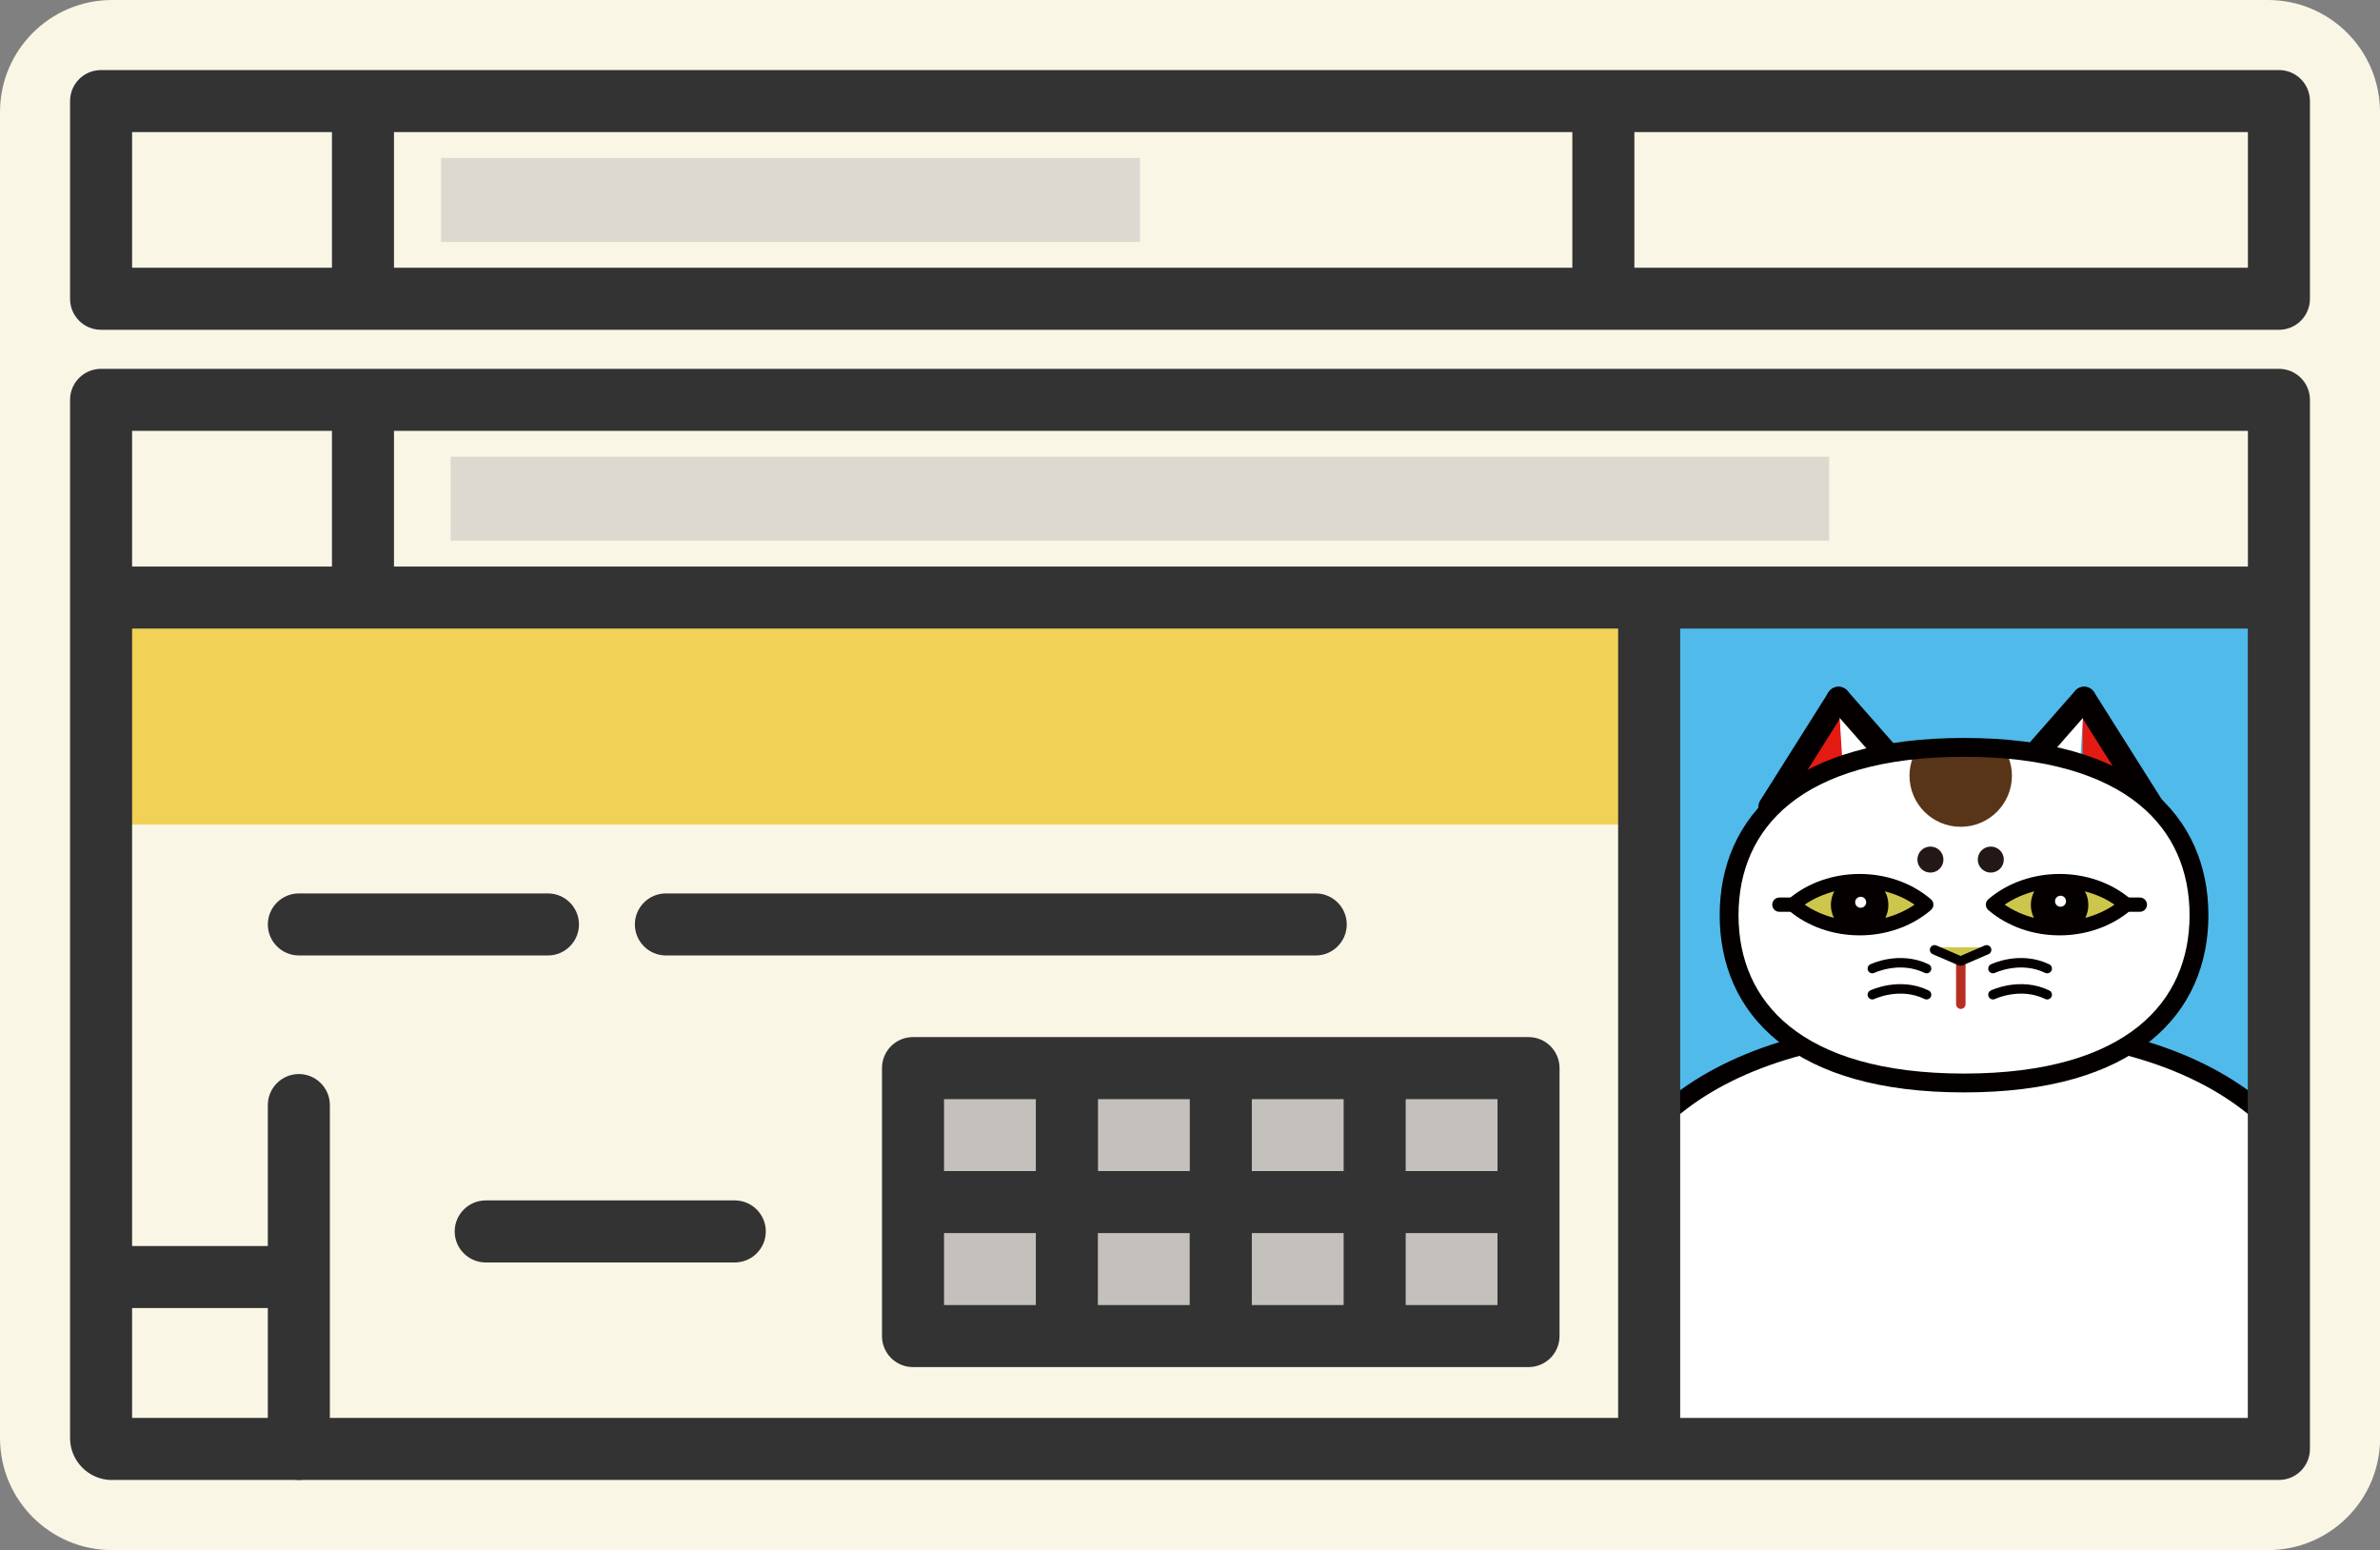 <svg xmlns="http://www.w3.org/2000/svg" xmlns:xlink="http://www.w3.org/1999/xlink" viewBox="0 0 228.64 148.89">
  <rect x="0" y="0" width="228.64" height="148.89" fill="#808080" stroke="none"/>
  <defs>
    <style>
      .cls-1, .cls-2, .cls-3, .cls-4, .cls-5, .cls-6, .cls-7, .cls-8 {
        stroke-linecap: round;
        stroke-linejoin: round;
      }

      .cls-1, .cls-2, .cls-3, .cls-4, .cls-5, .cls-6, .cls-8 {
        stroke: #040000;
      }

      .cls-1, .cls-3, .cls-5, .cls-9, .cls-7 {
        fill: #fff;
      }

      .cls-1, .cls-8 {
        stroke-width: 1.37px;
      }

      .cls-10 {
        fill: #583518;
      }

      .cls-11 {
        fill: #faf6e5;
      }

      .cls-11, .cls-12, .cls-13, .cls-14, .cls-15, .cls-16 {
        fill-rule: evenodd;
      }

      .cls-2, .cls-4, .cls-6, .cls-17 {
        fill: none;
      }

      .cls-2, .cls-7 {
        stroke-width: .91px;
      }

      .cls-3, .cls-6 {
        stroke-width: 1.81px;
      }

      .cls-12 {
        fill: #dcd9d0;
      }

      .cls-4, .cls-5 {
        stroke-width: 2.28px;
      }

      .cls-13 {
        fill: #f1d256;
      }

      .cls-18 {
        fill: #040000;
      }

      .cls-19, .cls-8 {
        fill: #cdc64c;
      }

      .cls-14 {
        fill: #c4c0bc;
      }

      .cls-20 {
        clip-path: url(#clippath-1);
      }

      .cls-21 {
        fill: #231815;
      }

      .cls-17 {
        clip-rule: evenodd;
      }

      .cls-22 {
        fill: #e31b13;
      }

      .cls-7 {
        stroke: #b82f22;
      }

      .cls-15 {
        fill: #333;
      }

      .cls-23 {
        clip-path: url(#clippath);
      }

      .cls-16 {
        fill: #50baeb;
      }
    </style>
    <clipPath id="clippath">
      <polygon class="cls-17" points="218.93 57.4 158.43 57.4 158.43 139.18 218.93 139.18 218.93 57.4 218.93 57.4"/>
    </clipPath>
    <clipPath id="clippath-1">
      <path class="cls-3" d="M211.25,87.91c0,8.9-6.5,16.12-22.57,16.12s-22.57-7.22-22.57-16.12,6.5-16.12,22.57-16.12,22.57,7.22,22.57,16.12Z"/>
    </clipPath>
  </defs>
  <g>
    <g>
      <path class="cls-11" d="M228.64,10.77c0-5.95-4.82-10.77-10.77-10.77H10.77C4.82,0,0,4.82,0,10.77v127.36c0,5.95,4.82,10.77,10.77,10.77h207.11c5.95,0,10.77-4.82,10.77-10.77V10.77h0Z"/>
      <path class="cls-11" d="M218.93,39.47v98.66c0,.58-.47,1.06-1.06,1.06H10.77c-.58,0-1.06-.47-1.06-1.06V39.47c0-.58.47-1.06,1.06-1.06h207.11c.58,0,1.06.47,1.06,1.06h0Z"/>
      <polygon class="cls-13" points="158.43 57.4 9.71 57.4 9.71 79.21 158.43 79.21 158.43 57.4 158.43 57.4"/>
      <polygon class="cls-16" points="218.93 57.4 158.43 57.4 158.43 139.18 218.93 139.18 218.93 57.4 218.93 57.4"/>
      <polygon class="cls-14" points="146.84 102.6 87.71 102.6 87.71 128.34 146.84 128.34 146.84 102.6 146.84 102.6"/>
      <polygon class="cls-11" points="218.93 9.71 9.71 9.71 9.71 28.7 218.93 28.7 218.93 9.71 218.93 9.71"/>
      <polygon class="cls-12" points="109.51 15.17 42.37 15.17 42.37 23.24 109.51 23.24 109.51 15.17 109.51 15.17"/>
      <polygon class="cls-12" points="175.72 43.87 43.29 43.87 43.29 51.94 175.72 51.94 175.72 43.87 175.72 43.87"/>
      <path class="cls-15" d="M146.84,99.62h-59.13c-1.65,0-2.98,1.33-2.98,2.98v25.74c0,1.65,1.33,2.98,2.98,2.98h59.13c1.65,0,2.98-1.33,2.98-2.98v-25.74c0-1.65-1.33-2.98-2.98-2.98h0ZM95.68,118.45h3.83v6.91h-8.82v-6.91h4.99ZM129.08,125.36v-6.91h-8.82v6.91h8.82ZM110.46,118.45h3.83v6.91h-8.82v-6.91h4.99ZM140.03,118.45h3.83v6.91h-8.82v-6.91h4.99ZM135.04,105.58v6.91h8.82v-6.91h-8.82ZM105.48,112.49v-6.91h8.82v6.91h-8.82ZM90.69,112.49v-6.91h8.82v6.91h-8.82ZM120.26,112.49h8.82v-6.91h-8.82v6.91h0Z"/>
      <path class="cls-15" d="M9.71,31.68h209.22c1.65,0,2.98-1.33,2.98-2.98V9.71c0-1.65-1.33-2.98-2.98-2.98H9.71c-1.65,0-2.98,1.33-2.98,2.98v18.99c0,1.65,1.33,2.98,2.98,2.98h0ZM157.01,12.69h58.94v13.03h-58.94v-13.03h0ZM151.05,12.69v13.03H37.85v-13.03h113.2ZM31.89,12.69v13.03H12.69v-13.03h19.2Z"/>
      <path class="cls-15" d="M46.66,121.27h23.93c1.64,0,2.98-1.34,2.98-2.98s-1.34-2.98-2.98-2.98h-23.93c-1.64,0-2.98,1.34-2.98,2.98s1.34,2.98,2.98,2.98h0Z"/>
      <path class="cls-15" d="M28.71,91.78h23.93c1.64,0,2.98-1.34,2.98-2.98s-1.34-2.98-2.98-2.98h-23.93c-1.64,0-2.98,1.34-2.98,2.98s1.34,2.98,2.98,2.98h0ZM63.97,91.78h62.43c1.64,0,2.98-1.34,2.98-2.98s-1.34-2.98-2.98-2.98h-62.43c-1.64,0-2.98,1.34-2.98,2.98s1.34,2.98,2.98,2.98h0Z"/>
      <path class="cls-15" d="M25.73,119.69h-13.53c-1.64,0-2.98,1.34-2.98,2.98s1.34,2.98,2.98,2.98h13.53v13.53c0,1.64,1.34,2.98,2.98,2.98s2.98-1.34,2.98-2.98v-33.03c0-1.64-1.34-2.98-2.98-2.98s-2.98,1.34-2.98,2.98v13.53h0Z"/>
      <g class="cls-23">
        <g>
          <path class="cls-3" d="M224.83,124.47c0,14.26-10.41,25.82-36.15,25.82s-36.15-11.56-36.15-25.82,10.41-25.82,36.15-25.82,36.15,11.56,36.15,25.82Z"/>
          <polyline class="cls-22" points="177.94 87.91 170.09 77.51 176.65 67.11"/>
          <polyline class="cls-22" points="200.06 87.91 206.62 77.51 200.06 67.11"/>
          <polyline class="cls-4" points="177.91 87.91 170.06 77.51 176.62 67.11"/>
          <polyline class="cls-5" points="176.62 67.11 185.76 77.51 177.91 87.91"/>
          <polyline class="cls-4" points="200.21 87.91 206.78 77.51 200.22 67.11"/>
          <polyline class="cls-5" points="200.21 67.11 191.07 77.51 198.92 87.91"/>
          <g>
            <path class="cls-9" d="M211.25,87.91c0,8.9-6.5,16.12-22.57,16.12s-22.57-7.22-22.57-16.12,6.5-16.12,22.57-16.12,22.57,7.22,22.57,16.12Z"/>
            <g class="cls-20">
              <path class="cls-10" d="M188.37,79.42c2.71,0,4.91-2.2,4.91-4.91,0-.6-.11-1.17-.31-1.7-1.32-.23-2.79-.35-4.42-.35-1.8,0-3.4.15-4.83.43-.18.51-.28,1.05-.28,1.62,0,2.71,2.2,4.91,4.91,4.91Z"/>
            </g>
            <path class="cls-6" d="M211.25,87.91c0,8.9-6.5,16.12-22.57,16.12s-22.57-7.22-22.57-16.12,6.5-16.12,22.57-16.12,22.57,7.22,22.57,16.12Z"/>
          </g>
          <line class="cls-7" x1="188.37" y1="91.5" x2="188.37" y2="96.46"/>
          <path class="cls-8" d="M185.05,86.9h0c-3.53,3.02-9.27,3.02-12.8,0h0s0,0,0,0c3.53-3.02,9.27-3.02,12.8,0h0Z"/>
          <circle class="cls-18" cx="178.65" cy="86.93" r="2.76"/>
          <path class="cls-8" d="M204.26,86.9h0c-3.53,3.02-9.27,3.02-12.8,0h0s0,0,0,0c3.53-3.02,9.27-3.02,12.8,0h0Z"/>
          <circle class="cls-18" cx="197.86" cy="86.93" r="2.76"/>
          <path class="cls-19" d="M188.12,92.53l-2.27-.98c-.2-.2-.06-.55.23-.55h4.54c.29,0,.43.35.23.55l-2.27.98c-.13.13-.33.13-.46,0Z"/>
          <path class="cls-2" d="M190.85,91.24l-2.27.98c-.13.13-.33.13-.46,0l-2.27-.98"/>
          <path class="cls-2" d="M191.46,93.04s2.61-1.26,5.21,0"/>
          <path class="cls-2" d="M191.46,95.55s2.61-1.26,5.21,0"/>
          <path class="cls-2" d="M179.87,93.04s2.61-1.26,5.21,0"/>
          <path class="cls-2" d="M179.87,95.55s2.61-1.26,5.21,0"/>
          <line class="cls-1" x1="204.26" y1="86.9" x2="205.57" y2="86.9"/>
          <line class="cls-1" x1="170.94" y1="86.9" x2="172.25" y2="86.9"/>
          <circle class="cls-9" cx="197.95" cy="86.57" r=".53"/>
          <circle class="cls-9" cx="178.75" cy="86.67" r=".53"/>
          <circle class="cls-21" cx="185.45" cy="82.57" r="1.25"/>
          <circle class="cls-21" cx="191.25" cy="82.57" r="1.25"/>
        </g>
      </g>
      <path class="cls-15" d="M10.77,142.16h208.16c1.65,0,2.98-1.33,2.98-2.98V38.41c0-1.65-1.33-2.98-2.98-2.98H9.71c-1.65,0-2.98,1.33-2.98,2.98v99.72c0,2.23,1.81,4.04,4.04,4.04h0ZM161.41,60.38v75.82h54.53V60.38h-54.53ZM155.45,60.38H12.69v75.82h142.76V60.38h0ZM12.69,54.42v-13.03h19.2v13.03H12.69ZM215.95,54.42v-13.03H37.85v13.03h178.1Z"/>
    </g>
  </g>
</svg>
